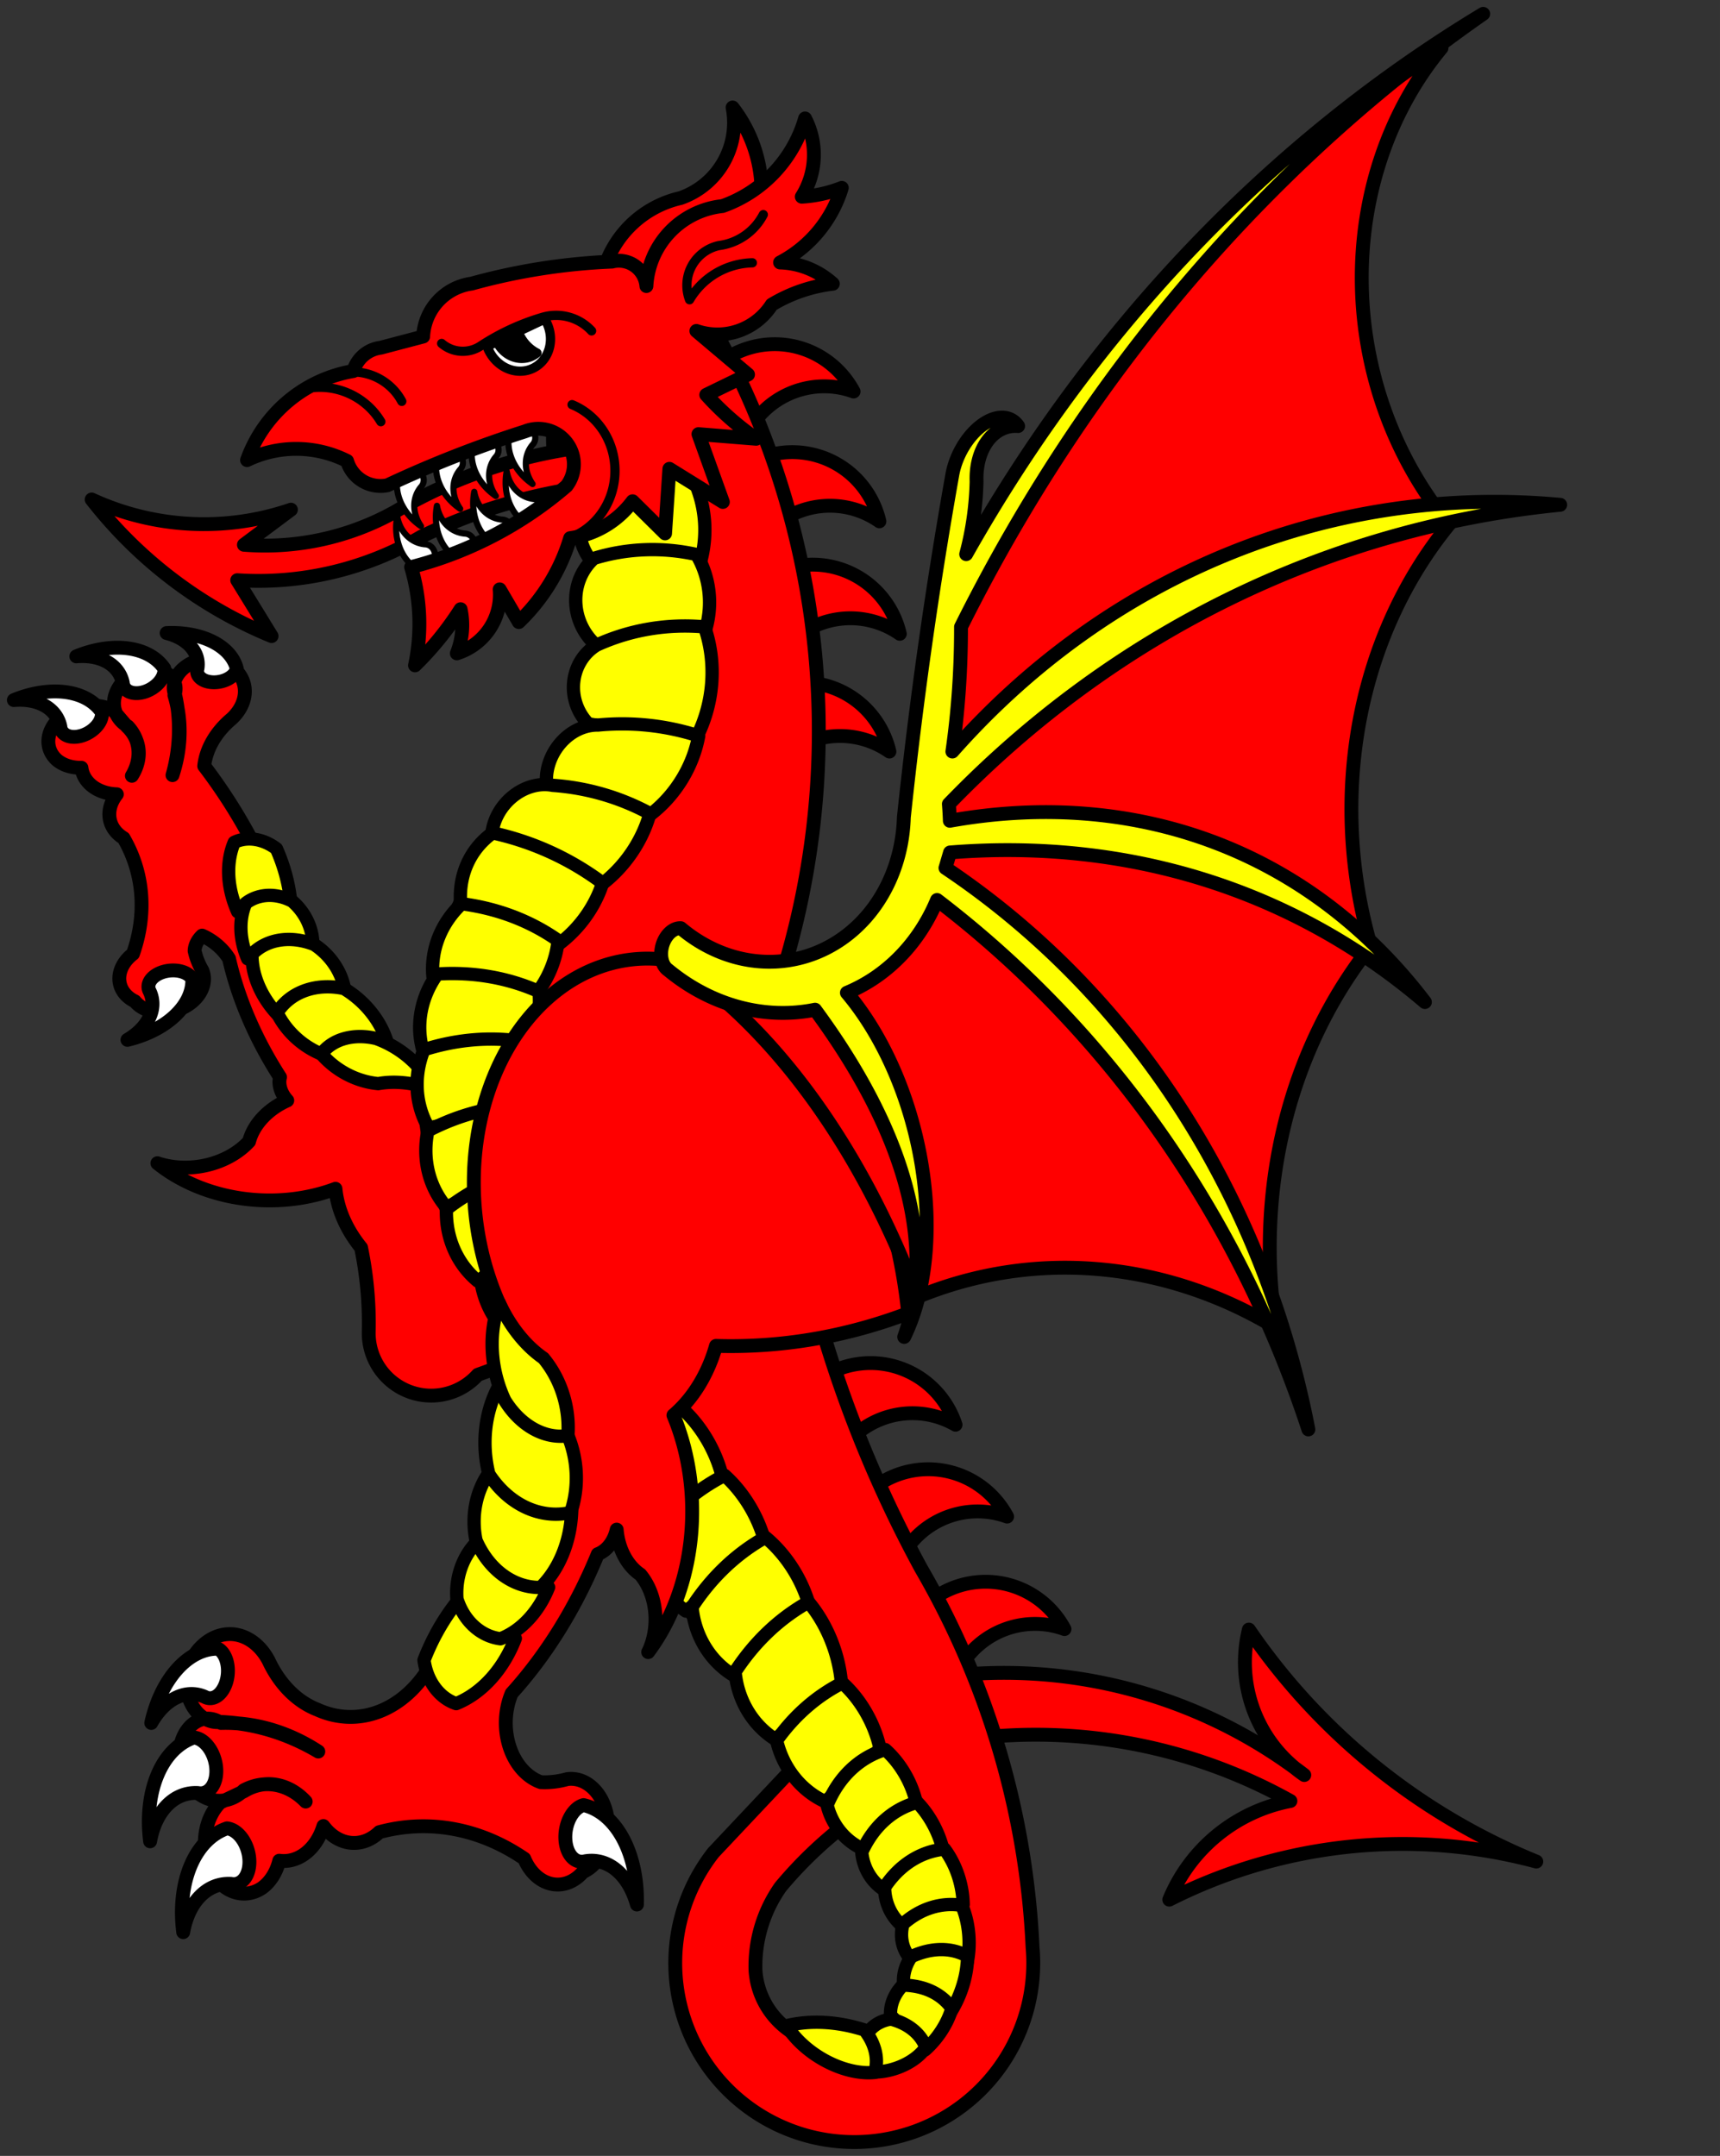 <?xml version="1.0" encoding="UTF-8" standalone="no"?>
<!DOCTYPE svg PUBLIC "-//W3C//DTD SVG 1.0//EN" "http://www.w3.org/TR/2001/REC-SVG-20010904/DTD/svg10.dtd">
<!-- Generated by Microsoft Visio 11.0, SVG Export, v1.0 Wyvern_Erect_2.svg Page-1 -->
<svg xmlns="http://www.w3.org/2000/svg" xmlns:xlink="http://www.w3.org/1999/xlink" xmlns:ev="http://www.w3.org/2001/xml-events"
		xmlns:v="http://schemas.microsoft.com/visio/2003/SVGExtensions/" width="3.881in" height="4.865in"
		viewBox="0 0 279.406 350.249" xml:space="preserve" color-interpolation-filters="sRGB" class="st9">
	<rect x="0" y="0" width="279.406" height="350.249" fill="#333333" stroke="none"/>
	<title>Wyvern Erect</title>
	<v:documentProperties v:langID="1033" v:viewMarkup="false"/>

	<style type="text/css">
	<![CDATA[
		.st1 {fill:#ff0000;stroke:#000000;stroke-linecap:round;stroke-linejoin:round;stroke-width:2.25}
		.st2 {fill:#ffffff;stroke:#000000;stroke-linecap:round;stroke-linejoin:round;stroke-width:2.25}
		.st3 {fill:#ffff00;stroke:#000000;stroke-linecap:round;stroke-linejoin:round;stroke-width:2.16}
		.st4 {fill:#ffff00;stroke:#000000;stroke-linecap:round;stroke-linejoin:round;stroke-width:2.25}
		.st5 {fill:#ffffff;stroke:#000000;stroke-linecap:round;stroke-linejoin:round;stroke-width:1}
		.st6 {fill:#000000;stroke:#000000;stroke-linecap:round;stroke-linejoin:round;stroke-width:1.5}
		.st7 {fill:#ffffff;stroke:#000000;stroke-linecap:round;stroke-linejoin:round;stroke-width:1.5}
		.st8 {stroke:#000000;stroke-linecap:round;stroke-linejoin:round;stroke-width:1.5}
		.st9 {fill:none;fill-rule:evenodd;font-size:12px;overflow:visible;stroke-linecap:square;stroke-miterlimit:3}
	]]>
	</style>

	<g v:mID="0" v:index="1" v:groupContext="foregroundPage">
		<title>Page-1</title>
		<v:pageProperties v:drawingScale="1" v:pageScale="1" v:drawingUnits="19" v:shadowOffsetX="9" v:shadowOffsetY="-9"/>
		<g id="group88-1" transform="translate(2.25,-2.25)" v:mID="88" v:groupContext="group">
			<title>Sheet.88</title>
			<g id="group31-2" transform="translate(-57.776,-99.614) rotate(-15)" v:mID="31" v:groupContext="group">
				<title>Sheet.31</title>
				<g id="shape32-3" v:mID="32" v:groupContext="shape" transform="translate(3.054,0)">
					<title>Sheet.32</title>
					<path d="M41.38 348.59 A83.16 38.972 -178.13 0 0 100 326.46 A42.409 19.859 -1.66 0 0 46.74 302.72 A58.623
								 45.24 50 0 1 30.51 270.7 A146.052 112.71 -19.63 0 0 24.05 241.56 A14.226 10.978 0 0 1 30.33
								 235.3 A7.785 6.008 -180 0 0 29.67 225.06 A5.197 4.011 -180 0 0 22.89 227.16 A4.678 3.61
								 0 0 1 22.47 229.02 A5.197 4.011 -180 0 0 22.48 229.15 A42.261 32.613 0 0 1 22.3 231.34 A34.3
								 26.47 0 0 1 18.69 241.66 A42.261 32.613 -180 0 0 22.3 231.34 A34.3 26.47 -180 0 0 22.35
								 229.2 A4.678 3.61 -180 0 0 22.47 229.02 A5.197 4.011 0 0 1 22.89 227.16 A4.678 3.61
								 -180 0 0 16.6 224.11 A6.841 5.279 -180 0 0 12.45 229.71 L13.45 231.81 A6.841 5.279 -180
								 0 0 13.73 232.13 A10.221 7.887 0 0 1 14.48 234.61 A9.589 7.4 0 0 1 12.29 240.05 A10.221
								 7.887 -180 0 0 14.48 234.61 A9.589 7.4 -180 0 0 13.6 232.13 L13.45 231.81 A6.841 5.279
								 0 0 1 12.45 229.71 L12.16 229.1 A6.505 5.02 -180 0 0 1.18 234.4 A6.111 4.716 -180 0 0 4.71
								 236.67 A7.069 5.455 -180 0 0 9.15 242.32 A7.045 5.437 -180 0 0 8.37 249.48 A35.823 27.645
								 0 0 1 4.97 268.04 A6.291 4.855 -180 0 0 3.27 275.56 A6.129 4.73 -180 0 0 15.16 273.54 A17.554
								 13.546 0 0 1 14.77 270.16 A4.418 3.41 177.4 0 1 16.59 268.08 A7.862 6.067 50 0 1 19.84
								 272.82 A61.159 47.197 -130 0 0 22.86 293.57 A4.609 3.557 -130 0 0 23.02 297.53 A10.315 7.96
								 -4.28 0 0 15.3 302.36 A12.014 9.271 7.46 0 1 -0 301.92 A24.821 19.154 -162.9 0 0 26.87 313.42
								 A18.134 13.994 -130 0 0 28.41 323.73 A60.423 60.423 147.94 0 1 26.1 337.17 A10.151 10.151
								 -31.91 0 0 41.38 348.59 Z" class="st1"/>
				</g>
				<g id="group33-5" transform="translate(350.249,218.912) rotate(90)" v:mID="33" v:groupContext="group">
					<title>Sheet.33</title>
					<g id="shape34-6" v:mID="34" v:groupContext="shape" transform="translate(-339.483,293.733) rotate(-85)">
						<title>Sheet.34</title>
						<path d="M0 340.98 A12.757 8.232 0 0 1 10.22 348.67 A3.268 2.109 0 1 1 3.94 347.51 A9.796 6.322
									 -180 0 0 0 340.98 Z" class="st2"/>
					</g>
					<g id="shape35-8" v:mID="35" v:groupContext="shape" transform="translate(-327.959,426.5) rotate(-105)">
						<title>Sheet.35</title>
						<path d="M0 339.59 A14.227 9.471 0 0 1 11.39 348.44 A3.645 2.426 0 1 1 4.39 347.09 A10.926 7.273
									 -180 0 0 0 339.59 Z" class="st2"/>
					</g>
					<g id="shape36-10" v:mID="36" v:groupContext="shape" transform="translate(-323.722,438.135) rotate(-105)">
						<title>Sheet.36</title>
						<path d="M0 339.59 A14.227 9.471 0 0 1 11.39 348.44 A3.645 2.426 0 1 1 4.39 347.09 A10.926 7.273
									 -180 0 0 0 339.59 Z" class="st2"/>
					</g>
					<g id="shape37-12" v:mID="37" v:groupContext="shape"
							transform="translate(397.928,399.849) rotate(-81) scale(1,-1)">
						<title>Sheet.37</title>
						<path d="M-0 339.72 A14.368 9.354 0 0 1 11.51 348.46 A3.681 2.396 0 1 1 4.43 347.13 A11.034 7.183
									 -180 0 0 -0 339.72 Z" class="st2"/>
					</g>
				</g>
				<g id="shape39-14" v:mID="39" v:groupContext="shape" transform="translate(5.267,-82.615) rotate(-5) scale(-1,1)">
					<title>Sheet.39</title>
					<path d="M6.16 338.17 A7.44 6.105 -72.68 0 0 0.07 341.48 A27.297 22.975 -65.9 0 0 0.81 350.25 A16.548
								 14.456 114.85 0 1 9.49 348.94 A14.813 11.509 -73.12 0 0 6.16 338.17 Z" class="st3"/>
				</g>
				<g id="shape40-16" v:mID="40" v:groupContext="shape" transform="translate(6.635,-74.823) rotate(-5) scale(-1,1)">
					<title>Sheet.40</title>
					<path d="M8.47 340.22 A8.146 6.921 -70.01 0 0 1.26 342.48 A8.905 7.919 -62.31 0 0 0.53 350.25 A20.383
								 17.867 115.01 0 1 11.26 348.8 A11.903 9.221 -73.54 0 0 8.47 340.22 Z" class="st3"/>
				</g>
				<g id="shape41-18" v:mID="41" v:groupContext="shape"
						transform="translate(-50.312,-55.983) rotate(-15) scale(-1,1)">
					<title>Sheet.41</title>
					<path d="M10.8 337.79 A11.549 9.272 -75.38 0 0 1.26 341.48 A9.979 8.476 -71.06 0 0 0.62 350.25 A23.131
								 19.294 107.62 0 1 12.12 348.24 A13.311 10.293 -72.73 0 0 10.8 337.79 Z" class="st3"/>
				</g>
				<g id="shape42-20" v:mID="42" v:groupContext="shape"
						transform="translate(-74.849,-36.499) rotate(-20) scale(-1,1)">
					<title>Sheet.42</title>
					<path d="M12.6 335.77 A13.304 10.716 -76.29 0 0 1.44 338.79 A13.802 11.483 -72.87 0 0 0.78 350.25 A21.087
								 16.387 105.03 0 1 10.29 345.79 A12.324 10.645 -72.96 0 0 12.6 335.77 Z" class="st3"/>
				</g>
				<g id="shape43-22" v:mID="43" v:groupContext="shape"
						transform="translate(-124.853,-1.778) rotate(-30) scale(-1,1)">
					<title>Sheet.43</title>
					<path d="M9.69 333.25 A10.655 8.095 -78.04 0 0 1.61 337.79 A14.136 11.605 -74.17 0 0 0.92 350.25 A17.316
								 12.18 98.56 0 1 6.57 343.19 A12.481 10.905 -77.76 0 0 9.69 333.25 Z" class="st3"/>
				</g>
			</g>
			<g id="shape44-24" v:mID="44" v:groupContext="shape" transform="translate(154.844,-39.38)">
				<title>Sheet.44</title>
				<path d="M0 313.63 A18.244 18.244 -180 0 0 3.94 323.76 A84.877 84.877 0 0 1 52.53 334.22 A26.7 26.7 -90
							 0 0 32.85 350.25 A83.901 83.901 91.49 0 1 92.47 344.06 A104.156 104.156 90.85 0 1 45.78 306.37 A22.231
							 22.231 -90 0 0 54.78 330 A79.983 79.983 -99.22 0 0 0 313.63 Z" class="st1"/>
			</g>
			<g id="group78-26" transform="translate(65.503,-1.13687E-013)" v:mID="78" v:groupContext="group">
				<title>Sheet.78</title>
				<g id="group58-27" transform="translate(49.877,-78.811)" v:mID="58" v:groupContext="group">
					<title>Sheet.58</title>
					<g id="group57-28" transform="translate(17.647,-5.68434E-014)" v:mID="57" v:groupContext="group">
						<title>Sheet.57</title>
						<g id="group51-29" transform="translate(348.645,272.486) rotate(85)" v:mID="51" v:groupContext="group">
							<title>Sheet.51</title>
							<g id="shape52-30" v:mID="52" v:groupContext="shape"
									transform="translate(-338.731,350.249) rotate(-90)">
								<title>Sheet.52</title>
								<path d="M0.33 339.56 A14.52 14.52 0 0 1 19.31 349.97 A14.032 14.032 -180 0 0 2.86 350.25 A12.28
											 12.28 0 0 1 0.33 339.56 Z" class="st1"/>
							</g>
						</g>
						<g id="group53-32" transform="translate(345.076,230.938) rotate(75)" v:mID="53" v:groupContext="group">
							<title>Sheet.53</title>
							<g id="shape54-33" v:mID="54" v:groupContext="shape"
									transform="translate(-338.731,350.249) rotate(-90)">
								<title>Sheet.54</title>
								<path d="M0.33 339.56 A14.52 14.52 0 0 1 19.31 349.97 A14.032 14.032 -180 0 0 2.86 350.25 A12.28
											 12.28 0 0 1 0.33 339.56 Z" class="st1"/>
							</g>
						</g>
						<g id="group55-35" transform="translate(354.398,249.212) rotate(75)" v:mID="55" v:groupContext="group">
							<title>Sheet.55</title>
							<g id="shape56-36" v:mID="56" v:groupContext="shape"
									transform="translate(-338.731,350.249) rotate(-90)">
								<title>Sheet.56</title>
								<path d="M0.33 339.56 A14.52 14.52 0 0 1 19.31 349.97 A14.032 14.032 -180 0 0 2.86 350.25 A12.28
											 12.28 0 0 1 0.33 339.56 Z" class="st1"/>
							</g>
						</g>
					</g>
					<g id="group50-38" transform="translate(-1.59872E-014,-146.813)" v:mID="50" v:groupContext="group">
						<title>Sheet.50</title>
						<g id="group48-39" transform="translate(357.791,338.731) rotate(90)" v:mID="48" v:groupContext="group">
							<title>Sheet.48</title>
							<g id="shape49-40" v:mID="49" v:groupContext="shape"
									transform="translate(-338.731,350.249) rotate(-90)">
								<title>Sheet.49</title>
								<path d="M0.33 339.56 A14.52 14.52 0 0 1 19.31 349.97 A14.032 14.032 -180 0 0 2.86 350.25 A12.28
											 12.28 0 0 1 0.33 339.56 Z" class="st1"/>
							</g>
						</g>
						<g id="group3-42" transform="translate(356.165,301.328) rotate(90)" v:mID="3" v:groupContext="group">
							<title>Sheet.3</title>
							<g id="shape4-43" v:mID="4" v:groupContext="shape" transform="translate(-338.731,350.249) rotate(-90)">
								<title>Sheet.4</title>
								<path d="M0.33 339.56 A14.52 14.52 0 0 1 19.31 349.97 A14.032 14.032 -180 0 0 2.86 350.25 A12.28
											 12.28 0 0 1 0.33 339.56 Z" class="st1"/>
							</g>
						</g>
						<g id="group45-45" transform="translate(337.784,194.97) rotate(75)" v:mID="45" v:groupContext="group">
							<title>Sheet.45</title>
							<g id="shape107-46" v:mID="107" v:groupContext="shape"
									transform="translate(-338.731,350.249) rotate(-90)">
								<title>Sheet.107</title>
								<path d="M0.33 339.56 A14.52 14.52 0 0 1 19.31 349.97 A14.032 14.032 -180 0 0 2.86 350.25 A12.28
											 12.28 0 0 1 0.33 339.56 Z" class="st1"/>
							</g>
						</g>
						<g id="group46-48" transform="translate(359.479,319.606) rotate(90)" v:mID="46" v:groupContext="group">
							<title>Sheet.46</title>
							<g id="shape47-49" v:mID="47" v:groupContext="shape"
									transform="translate(-338.731,350.249) rotate(-90)">
								<title>Sheet.47</title>
								<path d="M0.33 339.56 A14.52 14.52 0 0 1 19.31 349.97 A14.032 14.032 -180 0 0 2.86 350.25 A12.28
											 12.28 0 0 1 0.33 339.56 Z" class="st1"/>
							</g>
						</g>
					</g>
				</g>
				<g id="shape38-51" v:mID="38" v:groupContext="shape" transform="translate(1.011,0)">
					<title>Sheet.38</title>
					<path d="M27.44 88.34 A20.21 20.21 179.01 0 1 46.28 54.03 A133.973 133.973 176.47 0 1 56.69 165.41 A199.526
								 199.526 -176.37 0 0 80.88 257.09 A134.902 134.902 0 0 1 98.97 318.59 A29.079 29.079 0 1 1 47.13
								 303.22 L60.91 288.59 A111.8 111.8 0.27 0 1 68.5 298.72 A66.787 66.787 -8.02 0 0 58.03 308.8 A22.421
								 22.421 -1.39 0 0 53.96 322.34 A12.96 12.96 -12.51 0 0 66.39 334.44 A12.836 12.836 -14.84 0
								 0 78.7 317.56 A25.613 25.613 -14.84 0 0 73.85 306.03 A866.233 866.233 0.08 0 1 5.5 203.09 A66.746
								 66.746 0 0 1 17.88 131.09 A35.143 35.143 -180 0 0 27.44 88.34 Z" class="st1"/>
				</g>
				<g id="group1-53" transform="translate(1.59872E-014,-11.261)" v:mID="1" v:groupContext="group">
					<title>Sheet.1</title>
					<g id="shape59-54" v:mID="59" v:groupContext="shape" transform="translate(132.963,-230.047) rotate(18)">
						<title>Sheet.59</title>
						<path d="M13.68 331.09 A18.908 16.069 -23.23 0 0 5.72 335.97 A11.275 9.059 -179.48 0 0 3.3 350.25 A466.419
									 376.274 -6.17 0 0 20.67 348.86 A27.081 22.852 -21.67 0 0 13.68 331.09 Z" class="st3"/>
					</g>
					<g id="group61-56" transform="translate(362.264,14.835) rotate(75)" v:mID="61" v:groupContext="group">
						<title>Sheet.61</title>
						<g id="shape60-57" v:mID="60" v:groupContext="shape" transform="translate(-334.412,350.249) rotate(-90)">
							<title>Sheet.60</title>
							<path d="M21.21 338.14 A35.031 33.466 -97.64 0 0 4.95 334.43 A9.397 8.958 -100.58 0 0 2.32 349.06
										 A482.279 460.824 -82.1 0 0 19.51 350.25 A14.681 13.739 -70.12 0 0 21.21 338.14 Z"
									class="st3"/>
						</g>
					</g>
					<g id="shape63-59" v:mID="63" v:groupContext="shape" transform="translate(25.404,-216.614)">
						<title>Sheet.63</title>
						<path d="M21.29 331.97 A37.294 35.628 -120.04 0 0 3.78 334.92 A8.136 7.756 -104.65 0 0 2.41 347.72
									 A492.669 470.751 -77.78 0 0 19.83 350.25 A22.01 20.597 -73.56 0 0 21.29 331.97 Z" class="st3"/>
					</g>
					<g id="shape62-61" v:mID="62" v:groupContext="shape" transform="translate(220.185,-147.053) rotate(35)">
						<title>Sheet.62</title>
						<path d="M17.78 329.52 A53.929 46.617 -115.94 0 0 3.37 337.45 A8.118 6.912 -94.17 0 0 2.15 350.25 A548.361
									 467.314 -115.02 0 0 18.67 344.52 A17.985 15.07 -91.61 0 0 17.78 329.52 Z" class="st3"/>
					</g>
					<g id="shape64-63" v:mID="64" v:groupContext="shape" transform="translate(258.259,-99.898) rotate(45)">
						<title>Sheet.64</title>
						<path d="M17.78 329.52 A51.739 44.725 -115.94 0 0 3.37 337.45 A8.118 6.912 -94.17 0 0 2.15 350.25 A583.393
									 497.169 -111.93 0 0 20.03 345.11 A18.857 15.8 -96.43 0 0 17.78 329.52 Z" class="st3"/>
					</g>
					<g id="shape65-65" v:mID="65" v:groupContext="shape" transform="translate(251.452,-90.595) rotate(45)">
						<title>Sheet.65</title>
						<path d="M18.57 331.55 A61.731 53.362 -107.58 0 0 0.17 338.42 A17.531 14.647 -11.31 0 0 4.65 350.25 A501.442
									 427.33 -111.41 0 0 20.06 345.97 A17.35 14.538 -94.13 0 0 18.57 331.55 Z" class="st3"/>
					</g>
					<g id="shape66-67" v:mID="66" v:groupContext="shape" transform="translate(246.649,-79.085) rotate(45)">
						<title>Sheet.66</title>
						<path d="M15.3 331.72 A61.267 44.691 -97.61 0 0 0.01 338.58 A15.531 14.451 -58.77 0 0 5.08 350.25 A611.254
									 443.269 -114.61 0 0 19 341.1 A12.082 8.423 -108.59 0 0 15.3 331.72 Z" class="st3"/>
					</g>
					<g id="shape67-69" v:mID="67" v:groupContext="shape" transform="translate(192.618,-108.954) rotate(34)">
						<title>Sheet.67</title>
						<path d="M15.3 331.72 A61.267 44.691 -97.61 0 0 0.01 338.58 A15.531 14.451 -58.77 0 0 5.08 350.25 A611.254
									 443.269 -114.61 0 0 19 341.1 A12.082 8.423 -108.59 0 0 15.3 331.72 Z" class="st3"/>
					</g>
					<g id="shape68-71" v:mID="68" v:groupContext="shape" transform="translate(116.902,-134.111) rotate(20)">
						<title>Sheet.68</title>
						<path d="M15.3 331.72 A61.267 44.691 -97.61 0 0 0.01 338.58 A15.531 14.451 -58.77 0 0 5.08 350.25 A611.254
									 443.269 -114.61 0 0 19 341.1 A12.082 8.423 -108.59 0 0 15.3 331.72 Z" class="st3"/>
					</g>
					<g id="shape69-73" v:mID="69" v:groupContext="shape" transform="translate(60.539,-136.211) rotate(10)">
						<title>Sheet.69</title>
						<path d="M15.3 331.72 A61.267 44.691 -97.61 0 0 0.01 338.58 A15.531 14.451 -58.77 0 0 5.08 350.25 A611.254
									 443.269 -114.61 0 0 19 341.1 A12.082 8.423 -108.59 0 0 15.3 331.72 Z" class="st3"/>
					</g>
					<g id="shape70-75" v:mID="70" v:groupContext="shape" transform="translate(4.757,-128.633)">
						<title>Sheet.70</title>
						<path d="M15.3 331.72 A61.267 44.691 -97.61 0 0 0.01 338.58 A15.531 14.451 -58.77 0 0 5.08 350.25 A611.254
									 443.269 -114.61 0 0 19 341.1 A12.082 8.423 -108.59 0 0 15.3 331.72 Z" class="st3"/>
					</g>
					<g id="shape71-77" v:mID="71" v:groupContext="shape" transform="translate(-48.463,-111.936) rotate(-10)">
						<title>Sheet.71</title>
						<path d="M15.3 331.72 A61.267 44.691 -97.61 0 0 0.01 338.58 A15.531 14.451 -58.77 0 0 5.08 350.25 A611.254
									 443.269 -114.61 0 0 19 341.1 A12.082 8.423 -108.59 0 0 15.3 331.72 Z" class="st3"/>
					</g>
					<g id="shape72-79" v:mID="72" v:groupContext="shape" transform="translate(-12.444,-105.596) rotate(-5)">
						<title>Sheet.72</title>
						<path d="M13.27 328.83 A60.182 43.899 -109.78 0 0 0.01 338.58 A15.531 14.451 -58.77 0 0 5.08 350.25 A611.254
									 443.269 -114.61 0 0 19 341.1 A16.23 11.314 -112.09 0 0 13.27 328.83 Z" class="st3"/>
					</g>
					<g id="shape73-81" v:mID="73" v:groupContext="shape" transform="translate(-5.848,-94.743) rotate(-5)">
						<title>Sheet.73</title>
						<path d="M13.27 328.83 A60.182 43.899 -109.78 0 0 0.01 338.58 A15.531 14.451 -58.77 0 0 5.08 350.25 A611.254
									 443.269 -114.61 0 0 19 341.1 A16.23 11.314 -112.09 0 0 13.27 328.83 Z" class="st3"/>
					</g>
					<g id="shape74-83" v:mID="74" v:groupContext="shape" transform="translate(1.043,-84.196) rotate(-5)">
						<title>Sheet.74</title>
						<path d="M13.27 328.83 A60.182 43.899 -109.78 0 0 0.01 338.58 A15.531 14.451 -58.77 0 0 5.08 350.25 A611.254
									 443.269 -114.61 0 0 19 341.1 A16.23 11.314 -112.09 0 0 13.27 328.83 Z" class="st3"/>
					</g>
					<g id="shape75-85" v:mID="75" v:groupContext="shape" transform="translate(8.074,-73.227) rotate(-5)">
						<title>Sheet.75</title>
						<path d="M13.27 328.83 A60.182 43.899 -109.78 0 0 0.01 338.58 A15.531 14.451 -58.77 0 0 5.08 350.25 A611.254
									 443.269 -114.61 0 0 19 341.1 A16.23 11.314 -112.09 0 0 13.27 328.83 Z" class="st3"/>
					</g>
					<g id="shape76-87" v:mID="76" v:groupContext="shape" transform="translate(2.218,-61.312) rotate(-7.2)">
						<title>Sheet.76</title>
						<path d="M13.27 328.83 A60.182 43.899 -109.78 0 0 0.01 338.58 A15.531 14.451 -58.77 0 0 5.08 350.25 A611.254
									 443.269 -114.61 0 0 19 341.1 A16.23 11.314 -112.09 0 0 13.27 328.83 Z" class="st3"/>
					</g>
					<g id="shape77-89" v:mID="77" v:groupContext="shape" transform="translate(9.21,-50.792) rotate(-7.2)">
						<title>Sheet.77</title>
						<path d="M13.27 328.83 A60.182 43.899 -109.78 0 0 0.01 338.58 A15.531 14.451 -58.77 0 0 5.08 350.25 A512.754
									 371.839 -113.45 0 0 16.91 342.81 A17.317 12.072 -101.65 0 0 13.27 328.83 Z" class="st3"/>
					</g>
					<g id="shape79-91" v:mID="79" v:groupContext="shape" transform="translate(-29.242,-30.777) rotate(-15)">
						<title>Sheet.79</title>
						<path d="M12.76 332.32 A51.924 37.876 -99.6 0 0 0.01 338.58 A15.531 14.451 -58.77 0 0 5.08 350.25 A454.482
									 329.581 -110.39 0 0 15.9 344.23 A14.757 10.287 -101.86 0 0 12.76 332.32 Z" class="st3"/>
					</g>
					<g id="shape80-93" v:mID="80" v:groupContext="shape" transform="translate(-21.867,-23.41) rotate(-15)">
						<title>Sheet.80</title>
						<path d="M11.46 335.56 A25.992 18.959 -102.15 0 0 0 341.83 A11.282 10.498 -59.65 0 0 3.81 350.25 A418.934
									 303.802 -107.05 0 0 14.1 345.29 A12.082 8.423 -102.21 0 0 11.46 335.56 Z" class="st3"/>
					</g>
					<g id="shape81-95" v:mID="81" v:groupContext="shape" transform="translate(-16.771,-17.261) rotate(-15)">
						<title>Sheet.81</title>
						<path d="M10.94 337.93 A24.109 17.586 -100.32 0 0 0.13 343.41 A8.669 8.066 -50.85 0 0 2.03 350.25 A406.155
									 294.535 -92.7 0 0 12.88 348.06 A12.361 8.617 -97.94 0 0 10.94 337.93 Z" class="st3"/>
					</g>
					<g id="shape82-97" v:mID="82" v:groupContext="shape" transform="translate(16.19,-18.051) rotate(-10)">
						<title>Sheet.82</title>
						<path d="M10.79 338.99 A22.967 16.753 -95.93 0 0 0.13 343.41 A8.669 8.066 -50.85 0 0 2.03 350.25 A379.682
									 275.338 -91.69 0 0 12.21 348.38 A11.377 7.932 -95.64 0 0 10.79 338.99 Z" class="st3"/>
					</g>
					<g id="shape83-99" v:mID="83" v:groupContext="shape" transform="translate(138.851,-13.893) rotate(10)">
						<title>Sheet.83</title>
						<path d="M8.92 340.58 A19.948 14.551 -100.97 0 0 0.03 345.21 A6.538 6.084 -55.11 0 0 1.85 350.25 A349.559
									 253.493 -82.81 0 0 11.37 350 A11.665 8.132 -101.63 0 0 8.92 340.58 Z" class="st3"/>
					</g>
					<g id="shape84-101" v:mID="84" v:groupContext="shape" transform="translate(252.862,32.418) rotate(30)">
						<title>Sheet.84</title>
						<path d="M7.91 340.58 A19.885 12.933 -97.84 0 0 0.03 345.21 A6.434 5.478 -77.62 0 0 1.64 350.25 A349.083
									 224.91 -84.85 0 0 10.07 350 A11.622 7.231 -98.6 0 0 7.91 340.58 Z" class="st3"/>
					</g>
					<g id="shape85-103" v:mID="85" v:groupContext="shape" transform="translate(300.338,72.096) rotate(40)">
						<title>Sheet.85</title>
						<path d="M8.56 342.28 A19.172 12.469 -81.98 0 0 0.03 344.5 A6.434 5.478 -77.62 0 0 1.64 349.54 A328.799
									 211.841 -78 0 0 9.55 350.25 A9.66 6.01 -92.78 0 0 8.56 342.28 Z" class="st3"/>
					</g>
					<g id="shape86-105" v:mID="86" v:groupContext="shape" transform="translate(416.55,281.658) rotate(80)">
						<title>Sheet.86</title>
						<path d="M5.5 340.01 A15.877 10.326 -108.47 0 0 0 344.81 A5.277 4.493 -80.28 0 0 1.51 348.87 A261.951
									 168.772 -70.6 0 0 7.7 350.25 A7.501 4.667 -97.73 0 0 5.5 340.01 Z" class="st3"/>
					</g>
					<g id="shape87-107" v:mID="87" v:groupContext="shape" transform="translate(366.208,512.771) rotate(120)">
						<title>Sheet.87</title>
						<path d="M5.13 334.03 A15.414 10.025 -110.98 0 0 -0 338.92 A48.096 30.987 -51.49 0 0 5.73 350.25 A11.626
									 7.234 -87.74 0 0 5.13 334.03 Z" class="st3"/>
					</g>
				</g>
			</g>
			<g id="group202-109" transform="translate(22.066,-34.092)" v:mID="202" v:groupContext="group">
				<title>Sheet.202</title>
				<g id="shape203-110" v:mID="203" v:groupContext="shape" transform="translate(4.831,-6.265)">
					<title>Sheet.203</title>
					<path d="M52.35 255.29 A84.04 64.854 90 0 1 41.88 311.07 A16.305 21.129 0 0 1 22.43 320.36 A13.927 18.047
								 0 0 1 14.49 312.4 A7.621 9.875 -180 0 0 1.5 313.23 A6.593 5.088 -90 0 0 6.69 322.35 A41.372
								 53.611 0 0 1 22.56 327.16 A33.579 43.512 -180 0 0 6.75 322.52 A4.58 5.935 -180 0 0 0.29 329.81
								 A8.678 6.697 -90 0 0 10.46 333.46 A10.006 12.966 0 0 1 20.51 335.29 A9.387 12.164 -180
								 0 0 10.46 333.63 L6.62 335.45 A6.368 8.252 -180 0 0 13.34 349.38 A5.982 7.752 -180 0 0 16.22
								 344.9 A6.92 8.967 -180 0 0 23.39 339.27 A6.897 8.938 -180 0 0 32.47 340.26 A35.07 45.444
								 0 0 1 56.02 344.57 A6.159 7.981 -180 0 0 65.56 346.73 A6 7.775 -180 0 0 63 331.64 A17.184
								 22.268 0 0 1 58.71 332.14 A7.696 9.973 0 0 1 53.97 317.71 A59.873 77.584 -180 0 0 67.96 295.09
								 A5.847 4.512 -90 0 0 71.03 291.11 A9.339 7.207 -90 0 0 74.87 298.4 A9.945 7.675 90 0
								 1 76.15 311.01 A32.863 25.361 -90 0 0 80.25 272.53 A23.005 17.753 -90 0 0 87.16 261.26 A132.983
								 102.625 -90 0 0 118.39 255.95 A75.11 57.964 -84.01 0 0 85.06 200.14 A38.289 29.548 -95.3 0
								 0 52.35 255.29 Z" class="st1"/>
				</g>
				<g id="group204-112" v:mID="204" v:groupContext="group">
					<title>Sheet.204</title>
					<g id="shape205-113" v:mID="205" v:groupContext="shape" transform="translate(-336.949,286.753) rotate(-85)">
						<title>Sheet.205</title>
						<path d="M0 338.49 A16.183 10.443 0 0 1 12.96 348.25 A4.146 2.675 0 1 1 4.99 346.77 A12.428 8.02
									 -180 0 0 0 338.49 Z" class="st2"/>
					</g>
					<g id="shape206-115" v:mID="206" v:groupContext="shape" transform="translate(-325.178,422.633) rotate(-105)">
						<title>Sheet.206</title>
						<path d="M-0 336.72 A18.049 12.015 0 0 1 14.45 347.95 A4.623 3.078 0 1 1 5.57 346.25 A13.86 9.226
									 -180 0 0 -0 336.72 Z" class="st2"/>
					</g>
					<g id="shape207-117" v:mID="207" v:groupContext="shape" transform="translate(-319.803,437.392) rotate(-105)">
						<title>Sheet.207</title>
						<path d="M-0 336.72 A18.049 12.015 0 0 1 14.45 347.95 A4.623 3.078 0 1 1 5.57 346.25 A13.86 9.226
									 -180 0 0 -0 336.72 Z" class="st2"/>
					</g>
					<g id="shape208-119" v:mID="208" v:groupContext="shape"
							transform="translate(411.891,398.455) rotate(-81) scale(1,-1)">
						<title>Sheet.208</title>
						<path d="M-0 336.89 A18.227 11.866 0 0 1 14.6 347.98 A4.669 3.04 0 1 1 5.63 346.29 A13.997 9.113
									 -180 0 0 0 336.89 Z" class="st2"/>
					</g>
				</g>
				<g id="group209-121" transform="translate(45.547,-35.926)" v:mID="209" v:groupContext="group">
					<title>Sheet.209</title>
					<g id="shape210-122" v:mID="210" v:groupContext="shape"
							transform="translate(-144.385,649.29) rotate(25) scale(1,-1)">
						<title>Sheet.210</title>
						<path d="M7.81 334.93 A9.438 7.745 -72.68 0 0 0.09 339.12 A34.627 29.145 -65.9 0 0 1.02 350.25 A20.993
									 18.338 114.85 0 1 12.04 348.59 A18.791 14.6 -73.12 0 0 7.81 334.93 Z" class="st3"/>
					</g>
					<g id="shape211-124" v:mID="211" v:groupContext="shape"
							transform="translate(-140.945,639.862) rotate(25) scale(1,-1)">
						<title>Sheet.211</title>
						<path d="M10.74 337.52 A10.334 8.779 -70.01 0 0 1.6 340.4 A11.297 10.046 -62.31 0 0 0.67 350.25 A25.858
									 22.665 115.01 0 1 14.29 348.41 A15.1 11.698 -73.54 0 0 10.74 337.52 Z" class="st3"/>
					</g>
					<g id="shape212-126" v:mID="212" v:groupContext="shape"
							transform="translate(-81.841,649.677) rotate(15) scale(1,-1)">
						<title>Sheet.212</title>
						<path d="M13.7 334.45 A14.65 11.762 -75.38 0 0 1.59 339.12 A12.658 10.752 -71.06 0 0 0.78 350.25 A29.343
									 24.476 107.62 0 1 15.38 347.7 A16.886 13.057 -72.73 0 0 13.7 334.45 Z" class="st3"/>
					</g>
					<g id="shape213-128" v:mID="213" v:groupContext="shape"
							transform="translate(-50.538,642.059) rotate(10) scale(1,-1)">
						<title>Sheet.213</title>
						<path d="M15.99 331.88 A16.877 13.593 -76.29 0 0 1.82 335.72 A17.508 14.567 -72.87 0 0 0.99 350.25 A26.751
									 20.788 105.03 0 1 13.05 344.6 A15.634 13.504 -72.96 0 0 15.99 331.88 Z" class="st3"/>
					</g>
					<g id="shape214-130" v:mID="214" v:groupContext="shape" transform="translate(10.086,634.202) scale(1,-1)">
						<title>Sheet.214</title>
						<path d="M12.3 328.69 A13.516 10.269 -78.04 0 0 2.04 334.45 A17.933 14.721 -74.17 0 0 1.16 350.25 A21.967
									 15.451 98.56 0 1 8.33 341.29 A15.833 13.833 -77.76 0 0 12.3 328.69 Z" class="st3"/>
					</g>
				</g>
			</g>
			<g id="group2-132" transform="translate(105.156,-115.774)" v:mID="2" v:groupContext="group">
				<title>Sheet.2</title>
				<g id="shape5-133" v:mID="5" v:groupContext="shape" transform="translate(-44.452,3.529) rotate(-10)">
					<title>Sheet.5</title>
					<path d="M54.58 225.3 A246.482 219.055 91.73 0 1 147.37 150.17 A50.813 57.175 -180 0 0 135.16 226.6 A63.436
								 71.378 -180 0 0 110.74 291.86 A76.682 68.149 -90 0 0 84.79 350.25 A79.319 70.471 -88.21 0 0
								 28.28 335.22 A105.256 64.504 -90.07 0 0 4.93 281.29 A32.845 19.996 -91.09 0 0 0 273.69 A33.02
								 28.381 -106.44 0 0 45.69 253.07 A141.114 119.499 -88.7 0 0 54.58 225.3 Z" class="st1"/>
				</g>
				<g id="shape6-135" v:mID="6" v:groupContext="shape" transform="translate(-44.505,20.982) rotate(-10)">
					<title>Sheet.6</title>
					<path d="M47.97 250.18 L49.14 247.83 A193.224 139.607 124.13 0 1 120.89 285.16 A144.467 103.175 -56.19 0 0 50
								 242.76 A56.439 45.968 -67.81 0 0 50.32 240.05 A199.284 176.583 84.47 0 1 156.56 209.42 A144.7 128.495
								 -91.8 0 0 52.36 231.75 A127.466 101.473 -98.73 0 0 57.26 212.05 A296.213 263.017 87.93 0 1 158.09
								 128.7 A265.289 235.718 -87.43 0 0 60.14 200.56 A43.23 36.566 -81.81 0 0 63.85 189.22 A10.093
								 7.259 86.94 0 1 72.06 181.53 A8.46 5.006 -53.31 0 0 60.17 187.43 A702.41 620.626 -69.96 0
								 0 42.74 240.91 A25.683 22.825 87.86 0 1 3.93 252.35 A3.624 2.56 -65.28 0 0 0.73 258.69 A33.14
								 29.35 -95.98 0 0 23.11 269.18 A198.454 82.071 31.69 0 1 28.14 324.05 A38.54 22.509 -93.68
								 0 0 28.68 267.37 A31.901 28.274 -95.31 0 0 45.72 255.07 A188.347 175.087 115.41 0 1 90.19 350.25
								 A151.211 139.064 -62.43 0 0 47.97 250.18 Z" class="st4"/>
				</g>
			</g>
			<g id="group7-137" transform="translate(-41.988,-226.413) rotate(-10)" v:mID="7" v:groupContext="group">
				<title>Dragon Passant.178</title>
				<g id="shape8-138" v:mID="8" v:groupContext="shape" transform="translate(-1.59872E-014,-8.73)">
					<title>Sheet.8</title>
					<path d="M82.34 328.94 A80.087 80.087 -180 0 0 48.24 333.82 A43.349 43.349 89.94 0 1 23.08 334.86 L31.59
								 330.57 A43.571 43.571 0 0 1 0 323.32 A71.638 71.638 -118.31 0 0 24.93 350.25 L21.01 340.34 A52.322
								 52.322 -180 0 0 51.71 338.56 A88.18 88.18 0 0 1 82.56 335.45 A3.273 3.273 -180 1 0 82.34
								 328.94 Z" class="st1"/>
				</g>
				<g id="group9-140" transform="translate(47.767,-14.796)" v:mID="9" v:groupContext="group">
					<title>Sheet.9</title>
					<g id="group10-141" v:mID="10" v:groupContext="group">
						<title>Sheet.10</title>
						<g id="shape11-142" v:mID="11" v:groupContext="shape"
								transform="translate(-295.584,169.707) rotate(-60) scale(-1,1)">
							<title>Sheet.11</title>
							<path d="M-0 342.04 A8.76 7.297 0 0 1 7.02 348.85 A2.244 1.869 0 1 1 2.7 347.82 A6.727 5.603
										 -180 0 0 0 342.04 Z" class="st5"/>
						</g>
						<g id="shape12-144" v:mID="12" v:groupContext="shape"
								transform="translate(-276.793,165.564) rotate(-60) scale(-1,1)">
							<title>Sheet.12</title>
							<path d="M-0 342.04 A8.76 7.297 0 0 1 7.02 348.85 A2.244 1.869 0 1 1 2.7 347.82 A6.727 5.603
										 -180 0 0 0 342.04 Z" class="st5"/>
						</g>
						<g id="shape13-146" v:mID="13" v:groupContext="shape"
								transform="translate(-282.564,167.932) rotate(-60) scale(-1,1)">
							<title>Sheet.13</title>
							<path d="M-0 342.04 A8.76 7.297 0 0 1 7.02 348.85 A2.244 1.869 0 1 1 2.7 347.82 A6.727 5.603
										 -180 0 0 0 342.04 Z" class="st5"/>
						</g>
						<g id="shape14-148" v:mID="14" v:groupContext="shape"
								transform="translate(-288.926,169.115) rotate(-60) scale(-1,1)">
							<title>Sheet.14</title>
							<path d="M-0 342.04 A8.76 7.297 0 0 1 7.02 348.85 A2.244 1.869 0 1 1 2.7 347.82 A6.727 5.603
										 -180 0 0 0 342.04 Z" class="st5"/>
						</g>
					</g>
					<g id="group15-150" transform="translate(1.776,-6.609)" v:mID="15" v:groupContext="group">
						<title>Sheet.15</title>
						<g id="shape16-151" v:mID="16" v:groupContext="shape" transform="translate(-193.795,629.737) rotate(-145)">
							<title>Sheet.16</title>
							<path d="M0 342.04 A8.76 7.297 0 0 1 7.02 348.85 A2.244 1.869 0 1 1 2.7 347.82 A6.727 5.603
										 -180 0 0 0 342.04 Z" class="st5"/>
						</g>
						<g id="shape17-153" v:mID="17" v:groupContext="shape" transform="translate(-187.038,628.06) rotate(-145)">
							<title>Sheet.17</title>
							<path d="M0 342.04 A8.76 7.297 0 0 1 7.02 348.85 A2.244 1.869 0 1 1 2.7 347.82 A6.727 5.603
										 -180 0 0 0 342.04 Z" class="st5"/>
						</g>
						<g id="shape18-155" v:mID="18" v:groupContext="shape" transform="translate(-180.971,627.025) rotate(-145)">
							<title>Sheet.18</title>
							<path d="M0 342.04 A8.76 7.297 0 0 1 7.02 348.85 A2.244 1.869 0 1 1 2.7 347.82 A6.727 5.603
										 -180 0 0 0 342.04 Z" class="st5"/>
						</g>
						<g id="shape19-157" v:mID="19" v:groupContext="shape" transform="translate(-174.757,626.137) rotate(-145)">
							<title>Sheet.19</title>
							<path d="M0 342.04 A8.76 7.297 0 0 1 7.02 348.85 A2.244 1.869 0 1 1 2.7 347.82 A6.727 5.603
										 -180 0 0 0 342.04 Z" class="st5"/>
						</g>
					</g>
				</g>
				<g id="shape20-159" v:mID="20" v:groupContext="shape" transform="translate(88.802,-48.038)">
					<title>Sheet.20</title>
					<path d="M0 339.6 A16.913 16.913 0 0 1 13.91 331.01 A12.969 12.969 -180 0 0 24.79 317.99 A22.361 22.361
								 0 0 1 9.92 350.25 A10.369 10.369 0 0 1 0 339.6 Z" class="st1"/>
				</g>
				<g id="shape21-161" v:mID="21" v:groupContext="shape" transform="translate(25.967,0)">
					<title>Sheet.21</title>
					<path d="M0 312.67 A22.319 22.319 0 0 1 19.53 301.42 A5.3 5.3 0 0 1 24.56 298.46 L31.66 297.87 A9.127
								 9.127 88.63 0 1 40.91 290.77 A101 101 85.99 0 1 63.99 291.21 A4.488 4.488 0 0 1 68.8 296.09
								 A13.843 13.843 0 0 1 83.23 285.44 A21.328 21.328 -180 0 0 98.91 273.75 A12.808 12.808 0 0
								 1 96.18 286.18 A20.879 20.879 -92.65 0 0 102.83 285.89 A20.351 20.351 93.61 0 1 90.85 296.09
								 A13.325 13.325 0 0 1 98.69 300.98 A24.885 24.885 -180 0 0 88.33 302.6 A10.485 10.485 0 0 1
								 75.53 304.68 L82.56 313.11 L75.31 315.18 A47.29 47.29 -180 0 0 82.05 323.62 L72.95 321.25 L74.94
								 332.79 L67.32 325.98 L64.81 336.19 L60.52 330.13 A15.247 15.247 0 0 1 49.49 334.27 A31.5 31.5
								 0 0 1 38.91 346.25 L36.77 340.48 A9.991 9.991 0 0 1 28.11 349.51 A12.318 12.318 -180 0 0 29.96
								 342.55 A51.472 51.472 0 0 1 21.08 350.25 A32.337 32.337 -180 0 0 23.23 334.42 A62.412 62.412
								 -180 0 0 50.38 325.83 A5.773 5.773 -180 0 0 45.28 315.92 A184.011 184.011 -180 0 0 21.75 320.66
								 A5.672 5.672 0 0 1 15.98 315.63 A18.401 18.401 -180 0 0 0 312.67 Z" class="st1"/>
				</g>
				<g id="group22-163" transform="translate(37.583,-16.128)" v:mID="22" v:groupContext="group">
					<title>Sheet.22</title>
					<g id="group23-164" transform="translate(-59.029,-14.767) rotate(-15)" v:mID="23" v:groupContext="group">
						<title>Wolf&#39;s Head.21</title>
						<g id="shape24-165" v:mID="24" v:groupContext="shape" transform="translate(-3.9968E-015,-0.303)">
							<title>Sheet.24</title>
							<path d="M0.02 344.17 A5.152 5.624 -180 1 0 10.27 344.02 L0.02 344.17 Z" class="st6"/>
						</g>
						<g id="shape25-167" v:mID="25" v:groupContext="shape" transform="translate(0.016,0)">
							<title>Sheet.25</title>
							<path d="M10.37 343.81 L5.6 343.83 A5.495 5.999 -180 0 0 6.9 348.26 A4.141 4.52 0 0 1 1.78 343.87
										 L0.04 343.87 A5.207 5.685 -180 1 0 10.37 343.81 Z" class="st7"/>
						</g>
					</g>
					<g id="shape26-169" v:mID="26" v:groupContext="shape" transform="translate(63.581,-34.623)">
						<title>Sheet.26</title>
						<path d="M14.32 338.71 A9.503 9.503 0 0 1 6.33 342.41 A6.609 6.609 -180 0 0 0.12 350.25 A12.172 12.172
									 0 0 1 11.21 346.11" class="st8"/>
					</g>
					<g id="shape27-172" v:mID="27" v:groupContext="shape" transform="translate(22.811,-32.404)">
						<title>Sheet.27</title>
						<path d="M0 348.03 A5.268 5.268 -180 0 0 6.21 349.51 A37.814 37.814 0 0 1 16.79 346.7 A7.842 7.842
									 0 0 1 24.34 350.25" class="st8"/>
					</g>
					<g id="shape28-175" v:mID="28" v:groupContext="shape" transform="translate(386.963,389.408) rotate(99.916)">
						<title>Sheet.28</title>
						<path d="M0 350.25 A11.54 10.968 0 0 1 21.48 350.25" class="st8"/>
					</g>
					<g id="shape29-178" v:mID="29" v:groupContext="shape" transform="translate(220.529,40.123) rotate(37.619)">
						<title>Sheet.29</title>
						<path d="M0 350.25 A8.696 8.265 0 0 1 10.18 350.25" class="st8"/>
					</g>
					<g id="shape30-181" v:mID="30" v:groupContext="shape" transform="translate(197.002,29.435) rotate(34.226)">
						<title>Sheet.30</title>
						<path d="M0 350.25 A11.103 10.552 0 0 1 13.15 350.25" class="st8"/>
					</g>
				</g>
			</g>
		</g>
	</g>
</svg>
